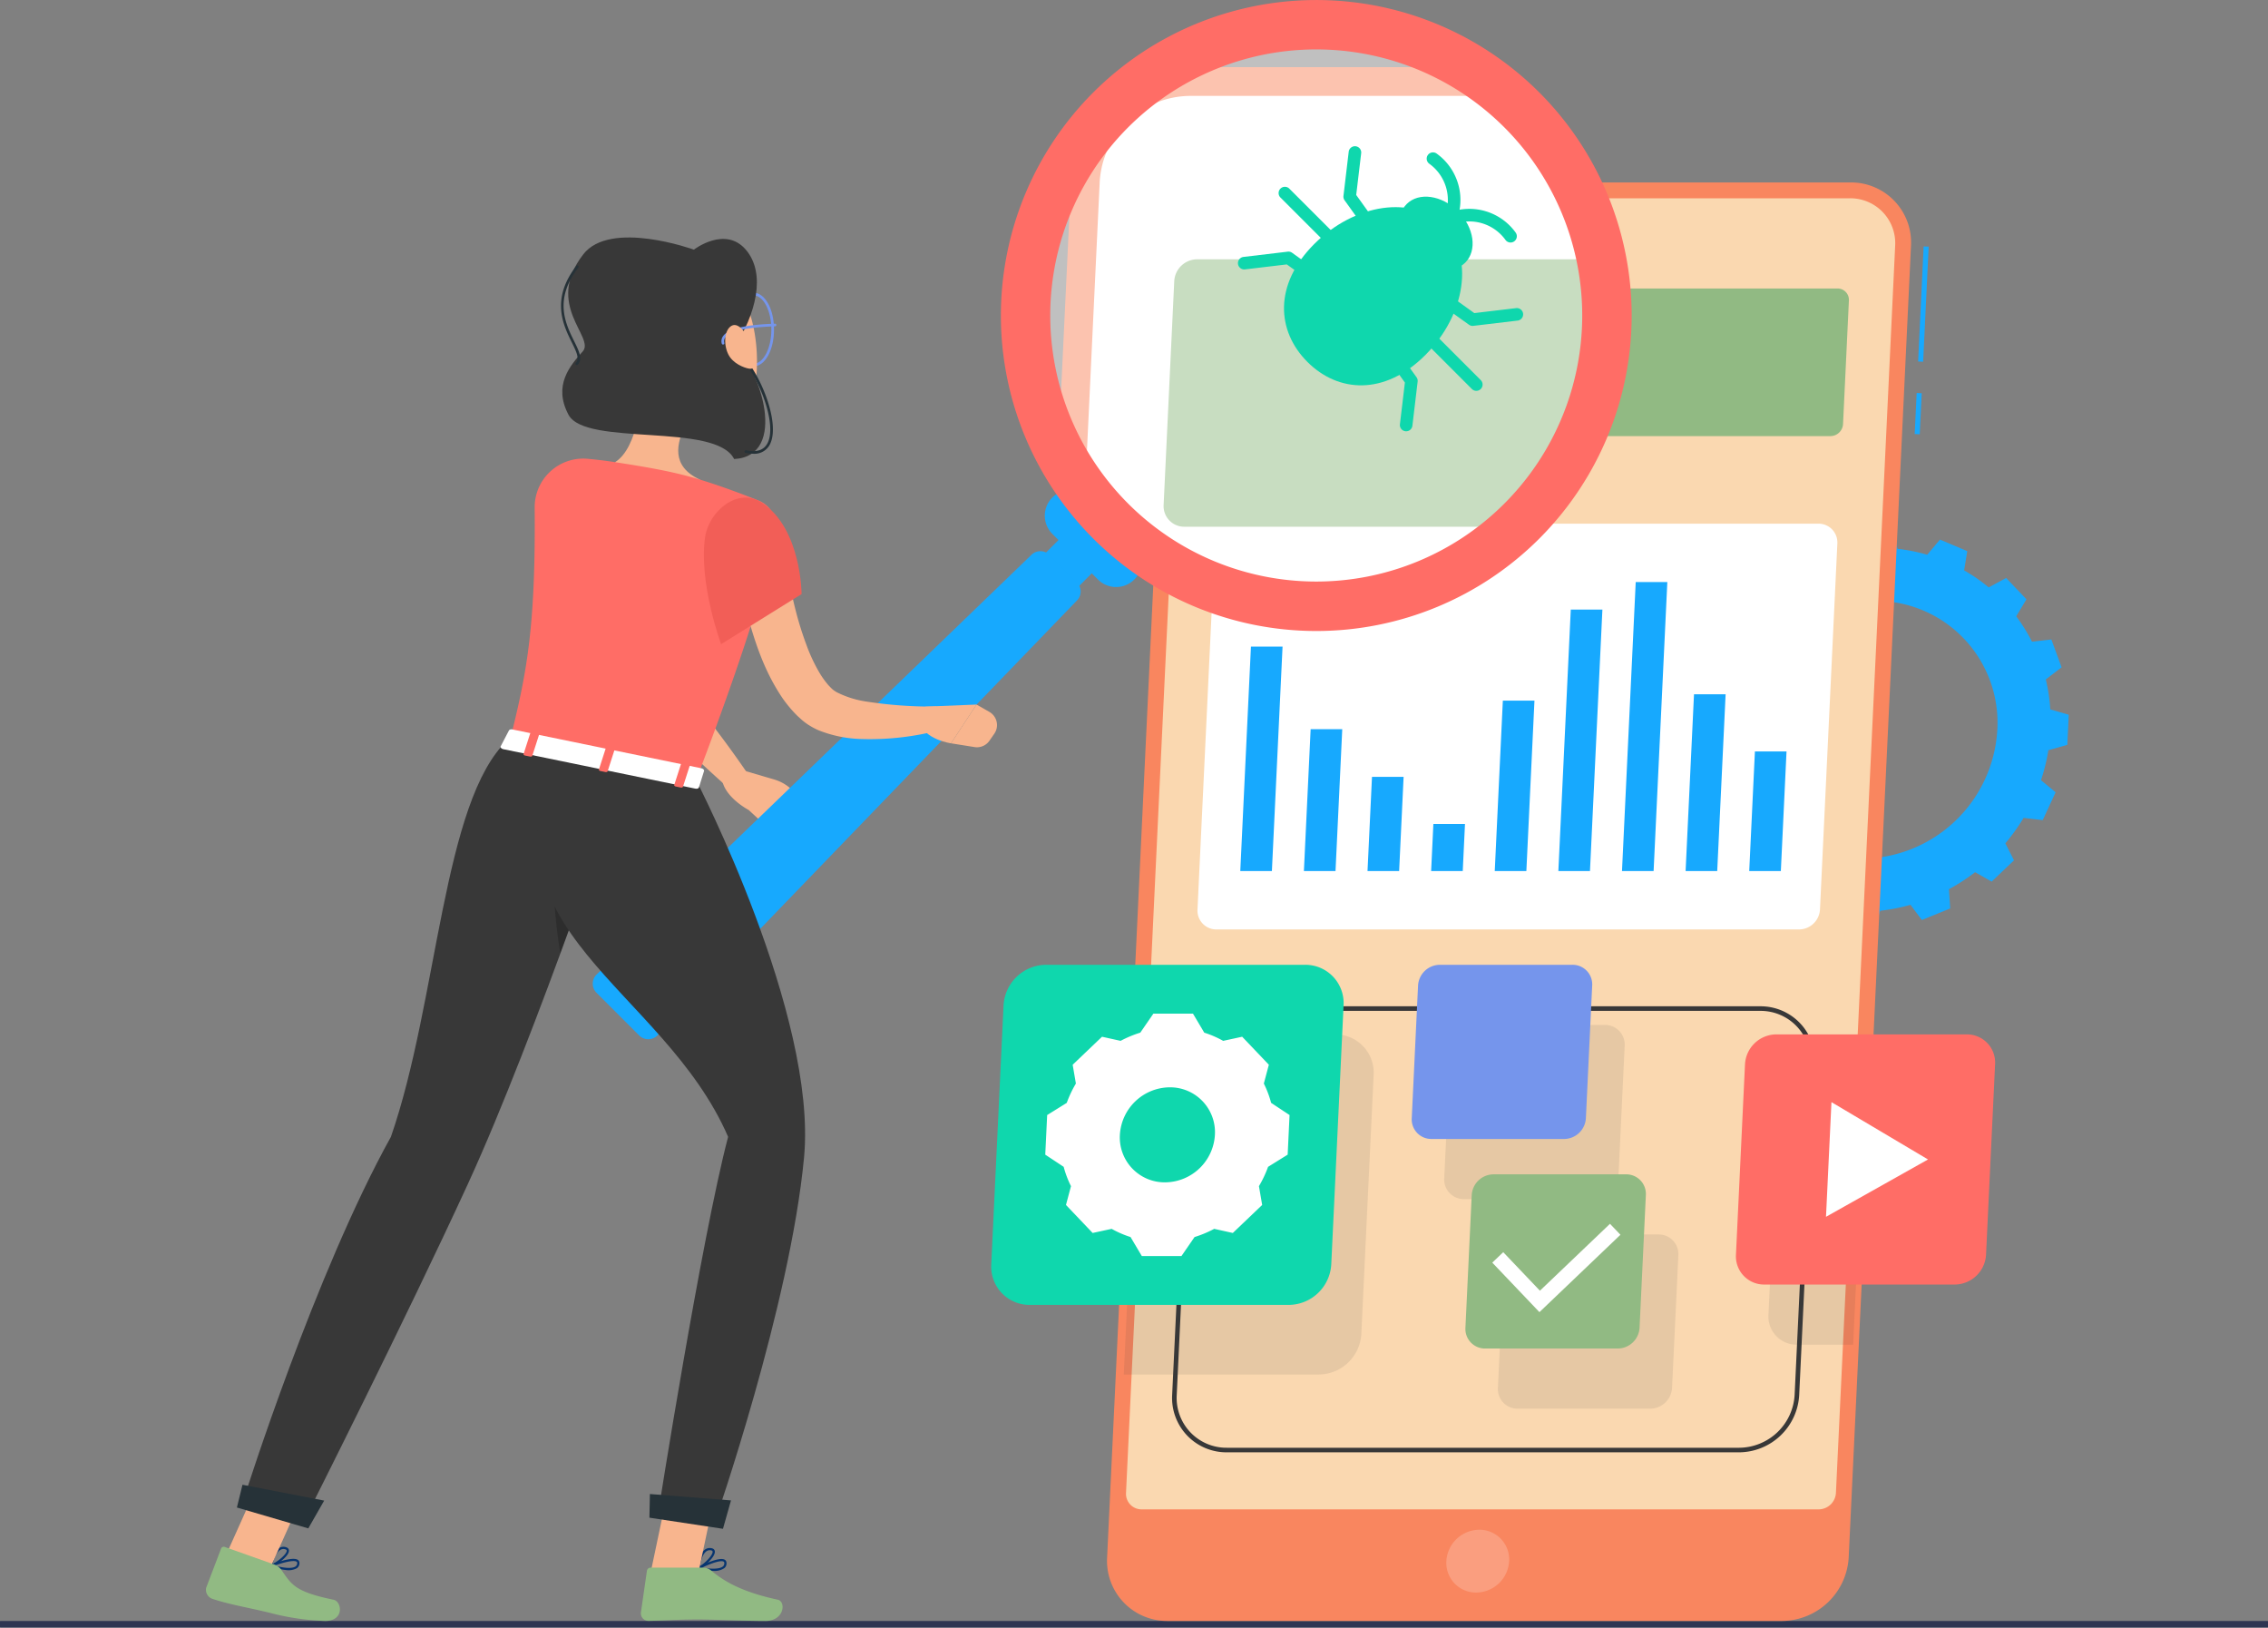 <svg xmlns="http://www.w3.org/2000/svg" width="683" height="490" viewBox="0 0 683 490">
  <rect x="0" y="0" width="683" height="490" fill="#808080" stroke="none"/>
  <g id="Group_25489" data-name="Group 25489" transform="translate(-960 -2399)">
    <path id="Path_27413" data-name="Path 27413" d="M495.44,261.048l.433-9.072-5.553-1.613a52.969,52.969,0,0,0-1.359-9.018l4.752-3.642-3.073-8.38-5.837.66a51.555,51.555,0,0,0-4.753-7.643l3.08-5.119-6.108-6.415-5.251,2.835a51.511,51.511,0,0,0-7.4-5.127l.935-5.795-8.216-3.472-3.848,4.565a53.047,53.047,0,0,0-8.95-1.793l-1.34-5.611H433.88L432,202.021a56.116,56.116,0,0,0-9.117,1.794l-3.416-4.568-8.546,3.472.384,5.8a58.69,58.69,0,0,0-7.888,5.125l-4.982-2.837-6.721,6.415,2.595,5.121a58.825,58.825,0,0,0-5.484,7.641l-5.772-.66-3.871,8.38,4.4,3.641a56.1,56.1,0,0,0-2.218,9.02l-5.705,1.613-.432,9.072,5.551,1.613a53.429,53.429,0,0,0,1.359,9.018l-4.75,3.642,3.071,8.38,5.838-.662a51.353,51.353,0,0,0,4.755,7.641l-3.083,5.122,6.11,6.415,5.255-2.838a51.47,51.47,0,0,0,7.4,5.119l-.938,5.8,8.216,3.472,3.857-4.576a52.883,52.883,0,0,0,8.936,1.791l1.346,5.624h9.072l1.879-5.623a55.769,55.769,0,0,0,9.109-1.79l3.419,4.573,8.546-3.472-.384-5.8a58.5,58.5,0,0,0,7.886-5.121l4.983,2.837,6.721-6.415-2.595-5.121a58.933,58.933,0,0,0,5.482-7.642l5.774.662,3.871-8.38-4.4-3.642a56.38,56.38,0,0,0,2.218-9.017Zm-21.084-4.541a41.121,41.121,0,0,1-40.64,38.813,36.662,36.662,0,0,1-36.965-38.813,41.14,41.14,0,0,1,40.662-38.813A36.669,36.669,0,0,1,474.356,256.506Z" transform="translate(1087.126 2362.2)" fill="#17a9fe"/>
    <path id="Path_18316" data-name="Path 18316" d="M1653.277,1964.418c-.21.059-.479.118-.816.177C1652.733,1964.53,1653,1964.471,1653.277,1964.418Z" transform="translate(-684.985 912.785)" fill="#95c38b"/>
    <rect id="Rectangle_5233" data-name="Rectangle 5233" width="683" height="2" rx="0.112" transform="translate(960 2887)" fill="#2e3552"/>
    <rect id="Rectangle_9416" data-name="Rectangle 9416" width="12.372" height="1.52" transform="translate(1536.602 2529.669) rotate(-87.246)" fill="#17a9fe"/>
    <rect id="Rectangle_9417" data-name="Rectangle 9417" width="34.681" height="1.52" transform="translate(1537.634 2507.828) rotate(-87.252)" fill="#17a9fe"/>
    <path id="Path_27412" data-name="Path 27412" d="M302.228,126.332H487.392a18.08,18.08,0,0,1,18.176,19.081L486.8,540.325a20.281,20.281,0,0,1-19.989,19.082H281.652a18.082,18.082,0,0,1-18.176-19.082l18.763-394.912A20.281,20.281,0,0,1,302.228,126.332Z" transform="translate(1029.924 2327.593)" fill="#f9865f"/>
    <path id="Path_27414" data-name="Path 27414" d="M485.276,129.525H300.114a15.165,15.165,0,0,0-14.992,14.311L267.284,519.289A4.674,4.674,0,0,0,272,524.235H475.889a5.242,5.242,0,0,0,5.181-4.946l17.838-375.453A13.52,13.52,0,0,0,485.276,129.525Z" transform="translate(1031.812 2329.17)" fill="#fad8b0"/>
    <path id="Path_27415" data-name="Path 27415" d="M447.395,426.646H293.042a16.373,16.373,0,0,1-16.453-17.273l4.741-99.8a18.255,18.255,0,0,1,18.025-17.209H453.709a16.373,16.373,0,0,1,16.453,17.273l-4.741,99.8A18.256,18.256,0,0,1,447.395,426.646Zm-148.04-132.9a16.86,16.86,0,0,0-16.647,15.893l-4.741,99.8a14.99,14.99,0,0,0,15.076,15.829H447.395a16.859,16.859,0,0,0,16.649-15.893l4.741-99.8a14.995,14.995,0,0,0-15.076-15.829Z" transform="translate(1036.4 2409.586)" fill="#383838"/>
    <path id="Path_27416" data-name="Path 27416" d="M330.487,298.027H271.695l-4.864,102.39h58.792a12.928,12.928,0,0,0,12.743-12.164l3.709-78.061A11.526,11.526,0,0,0,330.487,298.027Z" transform="translate(1031.591 2412.384)" fill="#383838" opacity="0.1"/>
    <path id="Path_27417" data-name="Path 27417" d="M377.349,348.561H337.37a5.9,5.9,0,0,1-5.935-6.229l1.9-39.98a6.621,6.621,0,0,1,6.527-6.229H379.84a5.9,5.9,0,0,1,5.935,6.229l-1.9,39.98A6.621,6.621,0,0,1,377.349,348.561Z" transform="translate(1063.492 2411.443)" fill="#383838" opacity="0.1"/>
    <path id="Path_27418" data-name="Path 27418" d="M408.894,310.148a9.51,9.51,0,0,0-9.374,8.948l-2.728,57.414a8.479,8.479,0,0,0,8.522,8.948h16.978l3.578-75.311Z" transform="translate(1095.768 2418.37)" fill="#383838" opacity="0.1"/>
    <path id="Path_27419" data-name="Path 27419" d="M388.168,390.792h-39.98a5.9,5.9,0,0,1-5.934-6.231l1.9-39.978a6.622,6.622,0,0,1,6.527-6.231h39.98a5.9,5.9,0,0,1,5.934,6.231l-1.9,39.978A6.622,6.622,0,0,1,388.168,390.792Z" transform="translate(1068.835 2432.298)" fill="#383838" opacity="0.1"/>
    <path id="Path_27420" data-name="Path 27420" d="M350.765,407.31a10.016,10.016,0,0,1-9.9,9.452,8.931,8.931,0,0,1-9-9.452,10.016,10.016,0,0,1,9.9-9.453A8.931,8.931,0,0,1,350.765,407.31Z" transform="translate(1063.701 2461.685)" fill="#fff" opacity="0.2"/>
    <path id="Path_27421" data-name="Path 27421" d="M462.865,317.261H287.408a5.668,5.668,0,0,1-5.714-6L286.929,201.1a6.355,6.355,0,0,1,6.283-6H468.669a5.667,5.667,0,0,1,5.714,6L469.15,311.261A6.358,6.358,0,0,1,462.865,317.261Z" transform="translate(1038.928 2361.554)" fill="#fff"/>
    <path id="Path_27422" data-name="Path 27422" d="M470.005,192.148H289.788a3.418,3.418,0,0,1-3.446-3.618l1.767-37.207a3.834,3.834,0,0,1,3.79-3.618H472.118a3.418,3.418,0,0,1,3.446,3.618L473.8,188.53A3.836,3.836,0,0,1,470.005,192.148Z" transform="translate(1041.225 2338.147)" fill="#91ba83"/>
    <g id="Group_25488" data-name="Group 25488">
      <path id="Path_27423" data-name="Path 27423" d="M303.047,219.879h-9.52l-3.21,67.573h9.52Z" transform="translate(1043.19 2373.791)" fill="#17a9fe"/>
      <path id="Path_27424" data-name="Path 27424" d="M314.691,236.521h-9.52l-2.029,42.711h9.52Z" transform="translate(1049.523 2382.01)" fill="#17a9fe"/>
      <path id="Path_27425" data-name="Path 27425" d="M326.834,246.123h-9.52l-1.348,28.368h9.52Z" transform="translate(1055.857 2386.752)" fill="#17a9fe"/>
      <path id="Path_27426" data-name="Path 27426" d="M338.985,255.618h-9.52l-.674,14.184h9.52Z" transform="translate(1062.19 2391.44)" fill="#17a9fe"/>
      <path id="Path_27427" data-name="Path 27427" d="M353.574,230.76h-9.52l-2.438,51.317h9.52Z" transform="translate(1068.524 2379.165)" fill="#17a9fe"/>
      <path id="Path_27428" data-name="Path 27428" d="M367.7,212.411h-9.52l-3.74,78.729h9.52Z" transform="translate(1074.857 2370.104)" fill="#17a9fe"/>
      <path id="Path_27429" data-name="Path 27429" d="M380.92,206.863H371.4l-4.134,87.016h9.52Z" transform="translate(1081.191 2367.363)" fill="#17a9fe"/>
      <path id="Path_27430" data-name="Path 27430" d="M392.14,229.48h-9.52l-2.529,53.23h9.52Z" transform="translate(1087.524 2378.533)" fill="#17a9fe"/>
      <path id="Path_27431" data-name="Path 27431" d="M404.147,241h-9.52l-1.711,36.018h9.52Z" transform="translate(1093.858 2384.223)" fill="#17a9fe"/>
    </g>
    <path id="Path_27432" data-name="Path 27432" d="M329.766,386.392H251.706a11.525,11.525,0,0,1-11.588-12.164l3.708-78.061A12.931,12.931,0,0,1,256.57,284h78.061a11.528,11.528,0,0,1,11.588,12.166l-3.709,78.061A12.929,12.929,0,0,1,329.766,386.392Z" transform="translate(1018.393 2405.457)" fill="#0fd7ad"/>
    <path id="Path_27434" data-name="Path 27434" d="M324,336.3l.568-11.925-5.551-3.67a30.519,30.519,0,0,0-2.191-5.81l1.509-5.665L310.3,300.8l-5.724,1.24a30.275,30.275,0,0,0-5.692-2.468l-3.4-5.727H283.56l-3.944,5.726a33.721,33.721,0,0,0-5.926,2.469l-5.6-1.24-8.835,8.433.968,5.66a33.748,33.748,0,0,0-2.75,5.817l-5.9,3.667L251,336.3l5.545,3.666a30.448,30.448,0,0,0,2.2,5.819l-1.507,5.66,8.031,8.433,5.727-1.24a30.391,30.391,0,0,0,5.686,2.465l3.4,5.73H292.01l3.948-5.73a33.748,33.748,0,0,0,5.919-2.465l5.609,1.24,8.835-8.433-.969-5.665a33.778,33.778,0,0,0,2.747-5.81Zm-36.9,8.337a13.518,13.518,0,0,1-13.628-14.3,15.168,15.168,0,0,1,14.991-14.308,13.514,13.514,0,0,1,13.627,14.308A15.155,15.155,0,0,1,287.1,344.637Z" transform="translate(1023.776 2410.316)" fill="#fff"/>
    <path id="Path_27435" data-name="Path 27435" d="M370.8,336.441H330.82a5.9,5.9,0,0,1-5.935-6.231l1.9-39.978A6.622,6.622,0,0,1,333.312,284H373.29a5.9,5.9,0,0,1,5.935,6.231l-1.9,39.978A6.622,6.622,0,0,1,370.8,336.441Z" transform="translate(1060.258 2405.457)" fill="#7595ec"/>
    <path id="Path_27437" data-name="Path 27437" d="M456.181,373.338H398.765a8.479,8.479,0,0,1-8.522-8.948l2.728-57.416a9.511,9.511,0,0,1,9.374-8.948h57.415a8.48,8.48,0,0,1,8.524,8.948l-2.729,57.416A9.51,9.51,0,0,1,456.181,373.338Z" transform="translate(1092.533 2412.383)" fill="#ff6d66"/>
    <path id="Path_27439" data-name="Path 27439" d="M439.112,328.94l-29.079-17.262-1.64,34.525Z" transform="translate(1101.501 2419.125)" fill="#fff"/>
    <path id="Path_27440" data-name="Path 27440" d="M381.618,378.671H341.639a5.9,5.9,0,0,1-5.935-6.231l1.9-39.978a6.622,6.622,0,0,1,6.527-6.231h39.98a5.9,5.9,0,0,1,5.934,6.231l-1.9,39.978A6.622,6.622,0,0,1,381.618,378.671Z" transform="translate(1065.601 2426.313)" fill="#91ba83"/>
    <path id="Path_27442" data-name="Path 27442" d="M355.317,362.792l-14.2-14.906,3.3-3.145,11.047,11.6L376.562,336.2l3.15,3.3Z" transform="translate(1068.279 2431.236)" fill="#fff"/>
    <path id="Path_27443" data-name="Path 27443" d="M172.624,163.826c-.076,8.537-1.561,23.906-8.428,28.2,0,0,3.7,11.234,17.143,17.4C195.5,205.1,189.7,197.27,189.7,197.27c-8.7-4.065-7.072-10.808-4.168-16.857Z" transform="translate(981.034 2346.109)" fill="#f8b58e"/>
    <path id="Path_27444" data-name="Path 27444" d="M168.678,193.9c1.954,7.064,4.086,14.295,6.294,21.331,1.122,3.523,2.312,7.011,3.576,10.415a105.079,105.079,0,0,0,4.057,9.821,37.324,37.324,0,0,0,2.278,4.128c.19.275.382.592.553.789l.257.341c.084.114.293.35.432.518l1.86,2.208c2.423,2.97,4.837,5.911,7.169,8.926,4.7,5.995,9.242,12.108,13.56,18.427l-5.355,4.74c-5.739-5.033-11.279-10.249-16.7-15.546l-8.079-7.956-1.985-1.981c-.179-.182-.3-.287-.526-.535l-.665-.739c-.466-.508-.808-.975-1.186-1.459a49.154,49.154,0,0,1-3.6-5.6,145.46,145.46,0,0,1-9.272-21.955c-2.568-7.357-4.741-14.676-6.655-22.276Z" transform="translate(976.344 2360.96)" fill="#f8b58e"/>
    <path id="Path_27445" data-name="Path 27445" d="M152.271,187.571c-5.94,8.729,1.646,30.261,1.646,30.261l26.786-.007s.246-17.808-3.479-24.672C172.4,184.267,156.127,181.907,152.271,187.571Z" transform="translate(974.032 2356.32)" fill="#263238"/>
    <path id="Path_27446" data-name="Path 27446" d="M201.487,247.656l-10.343-3.034-5.418,2.148c.054,5.869,8.086,10.077,8.086,10.077l6.265,5.762a4.1,4.1,0,0,0,4.855.518l3.89-2.286a4.1,4.1,0,0,0,1.258-5.925l-1.691-2.362A13,13,0,0,0,201.487,247.656Z" transform="translate(991.651 2386.01)" fill="#f8b58e"/>
    <g id="Group_25483" data-name="Group 25483" transform="translate(1138.501 2399)">
      <g id="Group_25479" data-name="Group 25479" transform="translate(0 147.553)">
        <path id="Path_27447" data-name="Path 27447" d="M266.936,215.272l-13.781-13.781a7.733,7.733,0,0,1,0-10.9h0a7.733,7.733,0,0,1,10.9,0l13.781,13.781a7.733,7.733,0,0,1,0,10.9h0A7.733,7.733,0,0,1,266.936,215.272Z" transform="translate(-114.773 -188.339)" fill="#17a9fe"/>
        <rect id="Rectangle_9418" data-name="Rectangle 9418" width="14.176" height="25.119" rx="4.198" transform="translate(146.368 8.922) rotate(45)" fill="#17a9fe"/>
        <path id="Path_27448" data-name="Path 27448" d="M173.771,346.446l-12.862-12.862a3.865,3.865,0,0,1,.049-5.514L291.9,201.728a3.864,3.864,0,0,1,5.415.049l8.262,8.261a3.866,3.866,0,0,1,.049,5.417L179.285,346.4A3.865,3.865,0,0,1,173.771,346.446Z" transform="translate(-159.777 -182.261)" fill="#17a9fe"/>
      </g>
      <g id="Group_25481" data-name="Group 25481" transform="translate(140.485 20.224)">
        <g id="Group_25480" data-name="Group 25480">
          <path id="Path_27449" data-name="Path 27449" d="M261.794,226.416a83.56,83.56,0,0,1-7.974-14.1l3.54-74.637c.016-.511.064-1.005.112-1.5A36.79,36.79,0,0,1,291.187,103.2c.781-.063,1.579-.1,2.377-.1H371.1a85.24,85.24,0,0,1,20.016,14.864,84.71,84.71,0,0,1-.016,119.787c-1.292,1.292-2.6,2.52-3.956,3.7a84.749,84.749,0,0,1-125.353-15.039Z" transform="translate(-253.82 -103.103)" fill="#f9865f"/>
          <path id="Path_27450" data-name="Path 27450" d="M268.68,234.9a84.684,84.684,0,0,1-9.522-11.338l4.211-88.736a27.462,27.462,0,0,1,27.143-25.932h91.033A84.714,84.714,0,0,1,388.467,234.9c-1.292,1.292-2.6,2.52-3.956,3.7A84.681,84.681,0,0,1,268.68,234.9Z" transform="translate(-251.184 -100.245)" fill="#fff"/>
        </g>
        <path id="Path_27451" data-name="Path 27451" d="M380.714,218.631c-1.292,1.292-2.6,2.52-3.956,3.7H281.116a6.2,6.2,0,0,1-6.25-6.555l3.2-67.4a6.941,6.941,0,0,1,6.858-6.555h118.9A84.549,84.549,0,0,1,380.714,218.631Z" transform="translate(-243.431 -83.98)" fill="#91ba83"/>
      </g>
      <path id="Path_27452" data-name="Path 27452" d="M273.736,241.05a84.711,84.711,0,1,1,119.787,0A84.7,84.7,0,0,1,273.736,241.05Z" transform="translate(-115.751 -86.167)" fill="#fff" opacity="0.5"/>
      <g id="Group_25482" data-name="Group 25482" transform="translate(194.336 44.022)">
        <path id="Path_27453" data-name="Path 27453" d="M341.671,175.857c-12.282,12.282-26.257,11.285-35.492,2.05s-10.233-23.21,2.05-35.491,29.725-14.752,38.96-5.517S353.953,163.576,341.671,175.857Z" transform="translate(-285.295 -112.97)" fill="#0fd7ad"/>
        <path id="Path_27454" data-name="Path 27454" d="M326.783,146.866c-4.871-4.871-5.851-11.789-2.188-15.452s10.581-2.683,15.452,2.188,5.85,11.789,2.187,15.452S331.653,151.737,326.783,146.866Z" transform="translate(-273.813 -114.014)" fill="#0fd7ad"/>
        <path id="Path_27455" data-name="Path 27455" d="M328.46,157.665a1.886,1.886,0,0,1-1.537-.79l-15.461-21.558a1.9,1.9,0,0,1-.341-1.325L312.7,120.7a1.89,1.89,0,0,1,3.754.447l-1.494,12.563L330,154.673a1.892,1.892,0,0,1-1.536,2.992Z" transform="translate(-279.379 -119.034)" fill="#0fd7ad"/>
        <path id="Path_27456" data-name="Path 27456" d="M344.907,161.606a1.9,1.9,0,0,1-1.1-.354l-21.559-15.463a1.89,1.89,0,1,1,2.2-3.071l20.963,15.034,12.562-1.494a1.89,1.89,0,1,1,.447,3.753l-13.291,1.58A1.617,1.617,0,0,1,344.907,161.606Z" transform="translate(-274.268 -107.513)" fill="#0fd7ad"/>
        <path id="Path_27457" data-name="Path 27457" d="M326.608,159.516a1.881,1.881,0,0,1-1.1-.354l-20.965-15.034-12.562,1.494a1.89,1.89,0,1,1-.447-3.753l13.291-1.582a1.845,1.845,0,0,1,1.325.341l21.559,15.461a1.891,1.891,0,0,1-1.1,3.427Z" transform="translate(-289.868 -108.546)" fill="#0fd7ad"/>
        <path id="Path_27458" data-name="Path 27458" d="M328.97,189.254a1.94,1.94,0,0,1-.226-.013,1.889,1.889,0,0,1-1.652-2.1l1.494-12.563-15.034-20.962a1.89,1.89,0,1,1,3.071-2.2l15.463,21.559a1.894,1.894,0,0,1,.341,1.325l-1.582,13.291A1.889,1.889,0,0,1,328.97,189.254Z" transform="translate(-278.347 -103.434)" fill="#0fd7ad"/>
        <path id="Path_27459" data-name="Path 27459" d="M357.594,188.648a1.886,1.886,0,0,1-1.337-.554l-57.682-57.68a1.89,1.89,0,0,1,2.672-2.672l57.682,57.68a1.89,1.89,0,0,1-1.336,3.227Z" transform="translate(-285.842 -115.007)" fill="#0fd7ad"/>
        <path id="Path_27460" data-name="Path 27460" d="M335.072,142.135a1.891,1.891,0,0,1-1.737-2.634,13.425,13.425,0,0,0-4.677-15.82,1.89,1.89,0,1,1,2.287-3.009,17.182,17.182,0,0,1,5.863,20.321A1.891,1.891,0,0,1,335.072,142.135Z" transform="translate(-271.081 -118.416)" fill="#0fd7ad"/>
        <path id="Path_27461" data-name="Path 27461" d="M351.4,141.786a1.885,1.885,0,0,1-1.506-.747,13.426,13.426,0,0,0-15.818-4.676,1.89,1.89,0,0,1-1.492-3.473,17.186,17.186,0,0,1,20.321,5.862,1.891,1.891,0,0,1-1.5,3.034Z" transform="translate(-269.337 -112.796)" fill="#0fd7ad"/>
      </g>
      <path id="Path_27462" data-name="Path 27462" d="M404.194,117.387a94.98,94.98,0,1,0,0,134.334A94.987,94.987,0,0,0,404.194,117.387Zm-123.8,123.8a80.1,80.1,0,1,1,113.268,0A80.1,80.1,0,0,1,280.393,241.188Z" transform="translate(-119.148 -89.565)" fill="#ff6d66"/>
    </g>
    <path id="Path_27463" data-name="Path 27463" d="M223.041,203.432c-1.226,8.845-6.332,29.108-23.937,75.342l-56.178-11.54c5-20.094,7.864-33.45,7.551-70.465a14.634,14.634,0,0,1,15.935-14.722c2.667.248,5.479.577,8.288,1.014,9.547,1.486,17.354,2.776,25.509,5.24,6.4,1.936,13.215,4.526,17.677,6.306A8.284,8.284,0,0,1,223.041,203.432Z" transform="translate(970.538 2355.076)" fill="#ff6d66"/>
    <path id="Path_27464" data-name="Path 27464" d="M202.718,198.742c.456,3.316,1.025,6.991,1.7,10.461.7,3.5,1.413,7,2.3,10.417a98.679,98.679,0,0,0,3.11,9.947,50.632,50.632,0,0,0,4.159,8.869,27.26,27.26,0,0,0,2.557,3.512l.681.705c.243.266.344.312.512.5a9.583,9.583,0,0,0,1.356.922,29.137,29.137,0,0,0,8.714,2.759,129.618,129.618,0,0,0,21.265,1.524l1.043,7.075a82.836,82.836,0,0,1-23.5,2.708,37.6,37.6,0,0,1-12.97-2.605,21.68,21.68,0,0,1-3.485-1.9,20.9,20.9,0,0,1-1.655-1.277l-1.353-1.226a39.707,39.707,0,0,1-4.416-5.258c-4.933-7.283-7.651-14.886-9.861-22.475-1.076-3.8-2.035-7.6-2.746-11.443-.73-3.875-1.365-7.589-1.773-11.7Z" transform="translate(992.944 2363.353)" fill="#f8b58e"/>
    <path id="Path_27465" data-name="Path 27465" d="M199.66,191.413c11.843,7.925,11.87,27.479,11.87,27.479l-24.247,15.082s-6.725-18.22-4.846-32.019C183.536,193.9,192.376,186.54,199.66,191.413Z" transform="translate(989.866 2358.961)" fill="#f25e57"/>
    <path id="Path_27466" data-name="Path 27466" d="M227.557,232.175l15.278-.621-7.674,11.668s-7.947-1.058-9.717-6.513Z" transform="translate(1011.241 2379.557)" fill="#f8b58e"/>
    <path id="Path_27467" data-name="Path 27467" d="M244.973,240.348l-1.459,2.1a4.576,4.576,0,0,1-4.482,1.908l-7.084-1.132,7.674-11.668,3.862,2.2A4.579,4.579,0,0,1,244.973,240.348Z" transform="translate(1014.45 2379.557)" fill="#f8b58e"/>
    <path id="Path_27471" data-name="Path 27471" d="M194.141,170.747c-3.481,0-6.208-4.874-6.208-11.1s2.728-11.1,6.208-11.1,6.208,4.873,6.208,11.1S197.622,170.747,194.141,170.747Zm0-21.4c-2.983,0-5.411,4.622-5.411,10.3s2.427,10.3,5.411,10.3,5.411-4.622,5.411-10.3S197.125,149.349,194.141,149.349Z" transform="translate(992.743 2338.566)" fill="#7595ec"/>
    <path id="Path_27473" data-name="Path 27473" d="M165.635,163.22c1.589,13.924,1.964,19.852,9.4,26.652,11.177,10.228,27.932,5.231,30.534-8.887,2.342-12.708-.651-33.344-14.616-38.187A19.114,19.114,0,0,0,165.635,163.22Z" transform="translate(981.677 2335.175)" fill="#f8b58e"/>
    <path id="Path_27474" data-name="Path 27474" d="M205.311,170.589c6.47-9.928,9.743-22.233,3.5-29.5s-15.632,0-15.632,0-25.162-9.126-33.314,1.418c-11.813,15.282,3.643,24.964-.155,29.217s-9,10.213-4.289,19.07c5.148,9.671,44.315,2.217,49.886,13.333C221.721,203.236,213.187,176.52,205.311,170.589Z" transform="translate(975.78 2333.07)" fill="#383838"/>
    <path id="Path_27475" data-name="Path 27475" d="M158.057,173.066a.4.4,0,0,1-.3-.665c1.171-1.312.167-3.346-1.222-6.164-2.551-5.172-6.407-12.986,1.359-23.031a.4.4,0,0,1,.559-.072.4.4,0,0,1,.072.559c-7.462,9.65-3.885,16.9-1.274,22.193,1.47,2.979,2.631,5.333,1.1,7.046A.4.4,0,0,1,158.057,173.066Z" transform="translate(975.66 2335.85)" fill="#263238"/>
    <path id="Path_27476" data-name="Path 27476" d="M194.274,191.605a11.12,11.12,0,0,1-2.351-.276.4.4,0,0,1,.169-.778c3.494.76,5.762-.166,6.748-2.738,2.683-7.018-4.948-24.043-11.051-27.508a.4.4,0,0,1-.149-.545.4.4,0,0,1,.542-.149c6.47,3.673,14.253,21.035,11.4,28.486A5.223,5.223,0,0,1,194.274,191.605Z" transform="translate(992.571 2344.002)" fill="#263238"/>
    <path id="Path_27477" data-name="Path 27477" d="M186.128,161.086a.4.4,0,0,1-.387-.3,2.64,2.64,0,0,1,.469-2.339c1.615-2.145,6.849-3.373,15.555-3.648a.387.387,0,0,1,.411.385.4.4,0,0,1-.387.411c-10.527.335-13.936,2-14.943,3.331a1.855,1.855,0,0,0-.332,1.664.4.4,0,0,1-.29.484A.367.367,0,0,1,186.128,161.086Z" transform="translate(991.615 2341.648)" fill="#7595ec"/>
    <path id="Path_27478" data-name="Path 27478" d="M187.389,164c1.367,2.638,4.613,3.953,6.271,4.214,2.495.391,1.812-3.407.611-6.946-1.082-3.185-3.684-7.227-5.943-5.971C186.1,156.537,185.827,160.986,187.389,164Z" transform="translate(991.988 2341.782)" fill="#f8b58e"/>
    <path id="Path_27479" data-name="Path 27479" d="M99.2,407.054a5.3,5.3,0,0,0,3.494-.523,1.853,1.853,0,0,0,.765-1.56,1.078,1.078,0,0,0-.477-.941c-1.625-1.116-7.516,1.18-8.18,1.446a.334.334,0,0,0,.027.63A24.012,24.012,0,0,0,99.2,407.054Zm2.8-2.656a1.331,1.331,0,0,1,.608.184.409.409,0,0,1,.184.382,1.2,1.2,0,0,1-.488,1.028c-.929.68-3.255.581-6.317-.248C98,405.012,100.663,404.265,101.994,404.4Z" transform="translate(946.715 2464.583)" fill="#073570"/>
    <path id="Path_27480" data-name="Path 27480" d="M94.891,407.323a.316.316,0,0,0,.139-.015c1.751-.589,5.369-3.285,5.269-4.9-.022-.384-.243-.88-1.155-1.065a2.427,2.427,0,0,0-1.9.388c-1.914,1.294-2.619,5.043-2.647,5.2a.331.331,0,0,0,.3.391Zm3.92-5.358a1.894,1.894,0,0,1,.2.031c.6.122.617.369.621.45.06.971-2.429,3.13-4.24,3.992.275-1.085.971-3.306,2.227-4.154A1.754,1.754,0,0,1,98.811,401.965Z" transform="translate(946.716 2463.379)" fill="#073570"/>
    <path id="Path_27481" data-name="Path 27481" d="M83.864,418.4,97.708,421.1l15.306-34.126L99.17,384.278Z" transform="translate(941.419 2454.979)" fill="#f8b58e"/>
    <path id="Path_27482" data-name="Path 27482" d="M102.353,406.654l-14.955-5.3a.879.879,0,0,0-1.2.6L81.75,413.638a2.9,2.9,0,0,0,1.772,3.291c5.227,1.751,10.672,2.6,17.45,4.253a74.547,74.547,0,0,0,16.634,2.437c5.8,0,5.066-5.86,2.492-6.392-11.544-2.38-12.583-4.5-15.645-8.906A4.421,4.421,0,0,0,102.353,406.654Z" transform="translate(940.334 2463.382)" fill="#91ba83"/>
    <path id="Path_27484" data-name="Path 27484" d="M168.646,238.692c-19.614,18.244-20.98,78.588-35.18,119.476C110.617,399.312,89.608,465.8,89.608,465.8l19.07,5.249s29.229-57.945,47.912-98.57c20.623-44.844,47.987-126.3,47.987-126.3Z" transform="translate(944.256 2383.082)" fill="#383838"/>
    <path id="Path_27485" data-name="Path 27485" d="M151.781,259.506a172,172,0,0,0,2.09,33.11c3.6-9.761,6.937-19.059,9.824-27.176Z" transform="translate(974.849 2393.36)" opacity="0.2"/>
    <path id="Path_27486" data-name="Path 27486" d="M185.522,407.331a5.3,5.3,0,0,0,3.425-.869,1.855,1.855,0,0,0,.6-1.628,1.072,1.072,0,0,0-.568-.889c-1.728-.949-7.359,1.926-7.994,2.257a.334.334,0,0,0,.088.624A24,24,0,0,0,185.522,407.331Zm2.517-2.922a1.314,1.314,0,0,1,.623.121.414.414,0,0,1,.223.363,1.2,1.2,0,0,1-.384,1.071c-.857.769-3.18.905-6.31.385C184.128,405.42,186.7,404.409,188.039,404.409Z" transform="translate(989.23 2464.596)" fill="#073570"/>
    <path id="Path_27487" data-name="Path 27487" d="M181.144,407.927a.343.343,0,0,0,.137-.028c1.684-.76,5.013-3.806,4.752-5.406-.061-.379-.33-.85-1.256-.944a2.421,2.421,0,0,0-1.852.578c-1.775,1.477-2.1,5.279-2.114,5.441a.331.331,0,0,0,.333.36Zm3.364-5.723q.1,0,.2.009c.609.063.65.306.663.387.157.961-2.1,3.357-3.82,4.4.166-1.108.635-3.388,1.8-4.358A1.756,1.756,0,0,1,184.508,402.2Z" transform="translate(989.23 2463.501)" fill="#073570"/>
    <path id="Path_27488" data-name="Path 27488" d="M171.074,418.484l13.963,2.109,6.745-32.053-13.963-2.109Z" transform="translate(984.427 2456.041)" fill="#f8b58e"/>
    <path id="Path_27489" data-name="Path 27489" d="M188.211,405.492H172.347a1.117,1.117,0,0,0-1.126.964l-1.808,12.553a2.268,2.268,0,0,0,2.263,2.511c5.532-.1,8.2-.42,15.173-.42,4.292,0,14.106.445,20.032.445,5.8,0,6.243-5.86,3.775-6.392-11.066-2.38-16.358-5.662-20.085-8.793A3.688,3.688,0,0,0,188.211,405.492Z" transform="translate(983.594 2465.455)" fill="#91ba83"/>
    <path id="Path_27491" data-name="Path 27491" d="M196.348,249.571s36.55,70.719,32.5,113.6C224.644,407.775,202,472.819,202,472.819l-17.012-3.077s12.965-82.293,20.993-112.772C186.333,311.706,129.1,294.55,155.21,241.12,162.859,242.456,196.348,249.571,196.348,249.571Z" transform="translate(973.289 2384.28)" fill="#383838"/>
    <path id="Path_27492" data-name="Path 27492" d="M171.12,397.782l22.153,3.346,2.413-8.547-24.418-1.924Z" transform="translate(984.449 2458.129)" fill="#263238"/>
    <path id="Path_27493" data-name="Path 27493" d="M87.919,395.64l21.5,6.284,4.782-8.365-24.6-4.768Z" transform="translate(943.422 2457.207)" fill="#263238"/>
    <path id="Path_27494" data-name="Path 27494" d="M143.662,236.818l-2.469,4.732c-.276.35.1.843.753.976L199.764,254.4c.506.1.977-.058,1.074-.369l1.54-4.925c.108-.341-.272-.726-.826-.84l-56.887-11.686A1.043,1.043,0,0,0,143.662,236.818Z" transform="translate(969.641 2382.024)" fill="#fff"/>
    <g id="Group_25486" data-name="Group 25486" transform="translate(1117.659 2619.375)">
      <path id="Path_27495" data-name="Path 27495" d="M147.709,244.483l-1.524-.312c-.3-.063-.5-.266-.442-.453l2.057-6.388c.06-.187.357-.288.66-.226l1.524.312c.3.063.5.266.442.454l-2.056,6.386C148.31,244.444,148.013,244.546,147.709,244.483Z" transform="translate(-145.733 -237.087)" fill="#ff6d66"/>
      <path id="Path_27496" data-name="Path 27496" d="M178.083,250.723l-1.524-.314c-.3-.061-.5-.266-.442-.453l2.057-6.386c.06-.187.357-.288.66-.227l1.524.314c.3.063.5.266.442.453l-2.056,6.386C178.684,250.683,178.387,250.786,178.083,250.723Z" transform="translate(-130.733 -234.005)" fill="#ff6d66"/>
      <path id="Path_27497" data-name="Path 27497" d="M162.9,247.6l-1.524-.312c-.3-.063-.5-.267-.442-.454l2.057-6.386c.06-.187.357-.288.66-.226l1.524.312c.3.063.5.266.442.453l-2.056,6.386C163.5,247.564,163.2,247.666,162.9,247.6Z" transform="translate(-138.233 -235.546)" fill="#ff6d66"/>
    </g>
  </g>
</svg>
